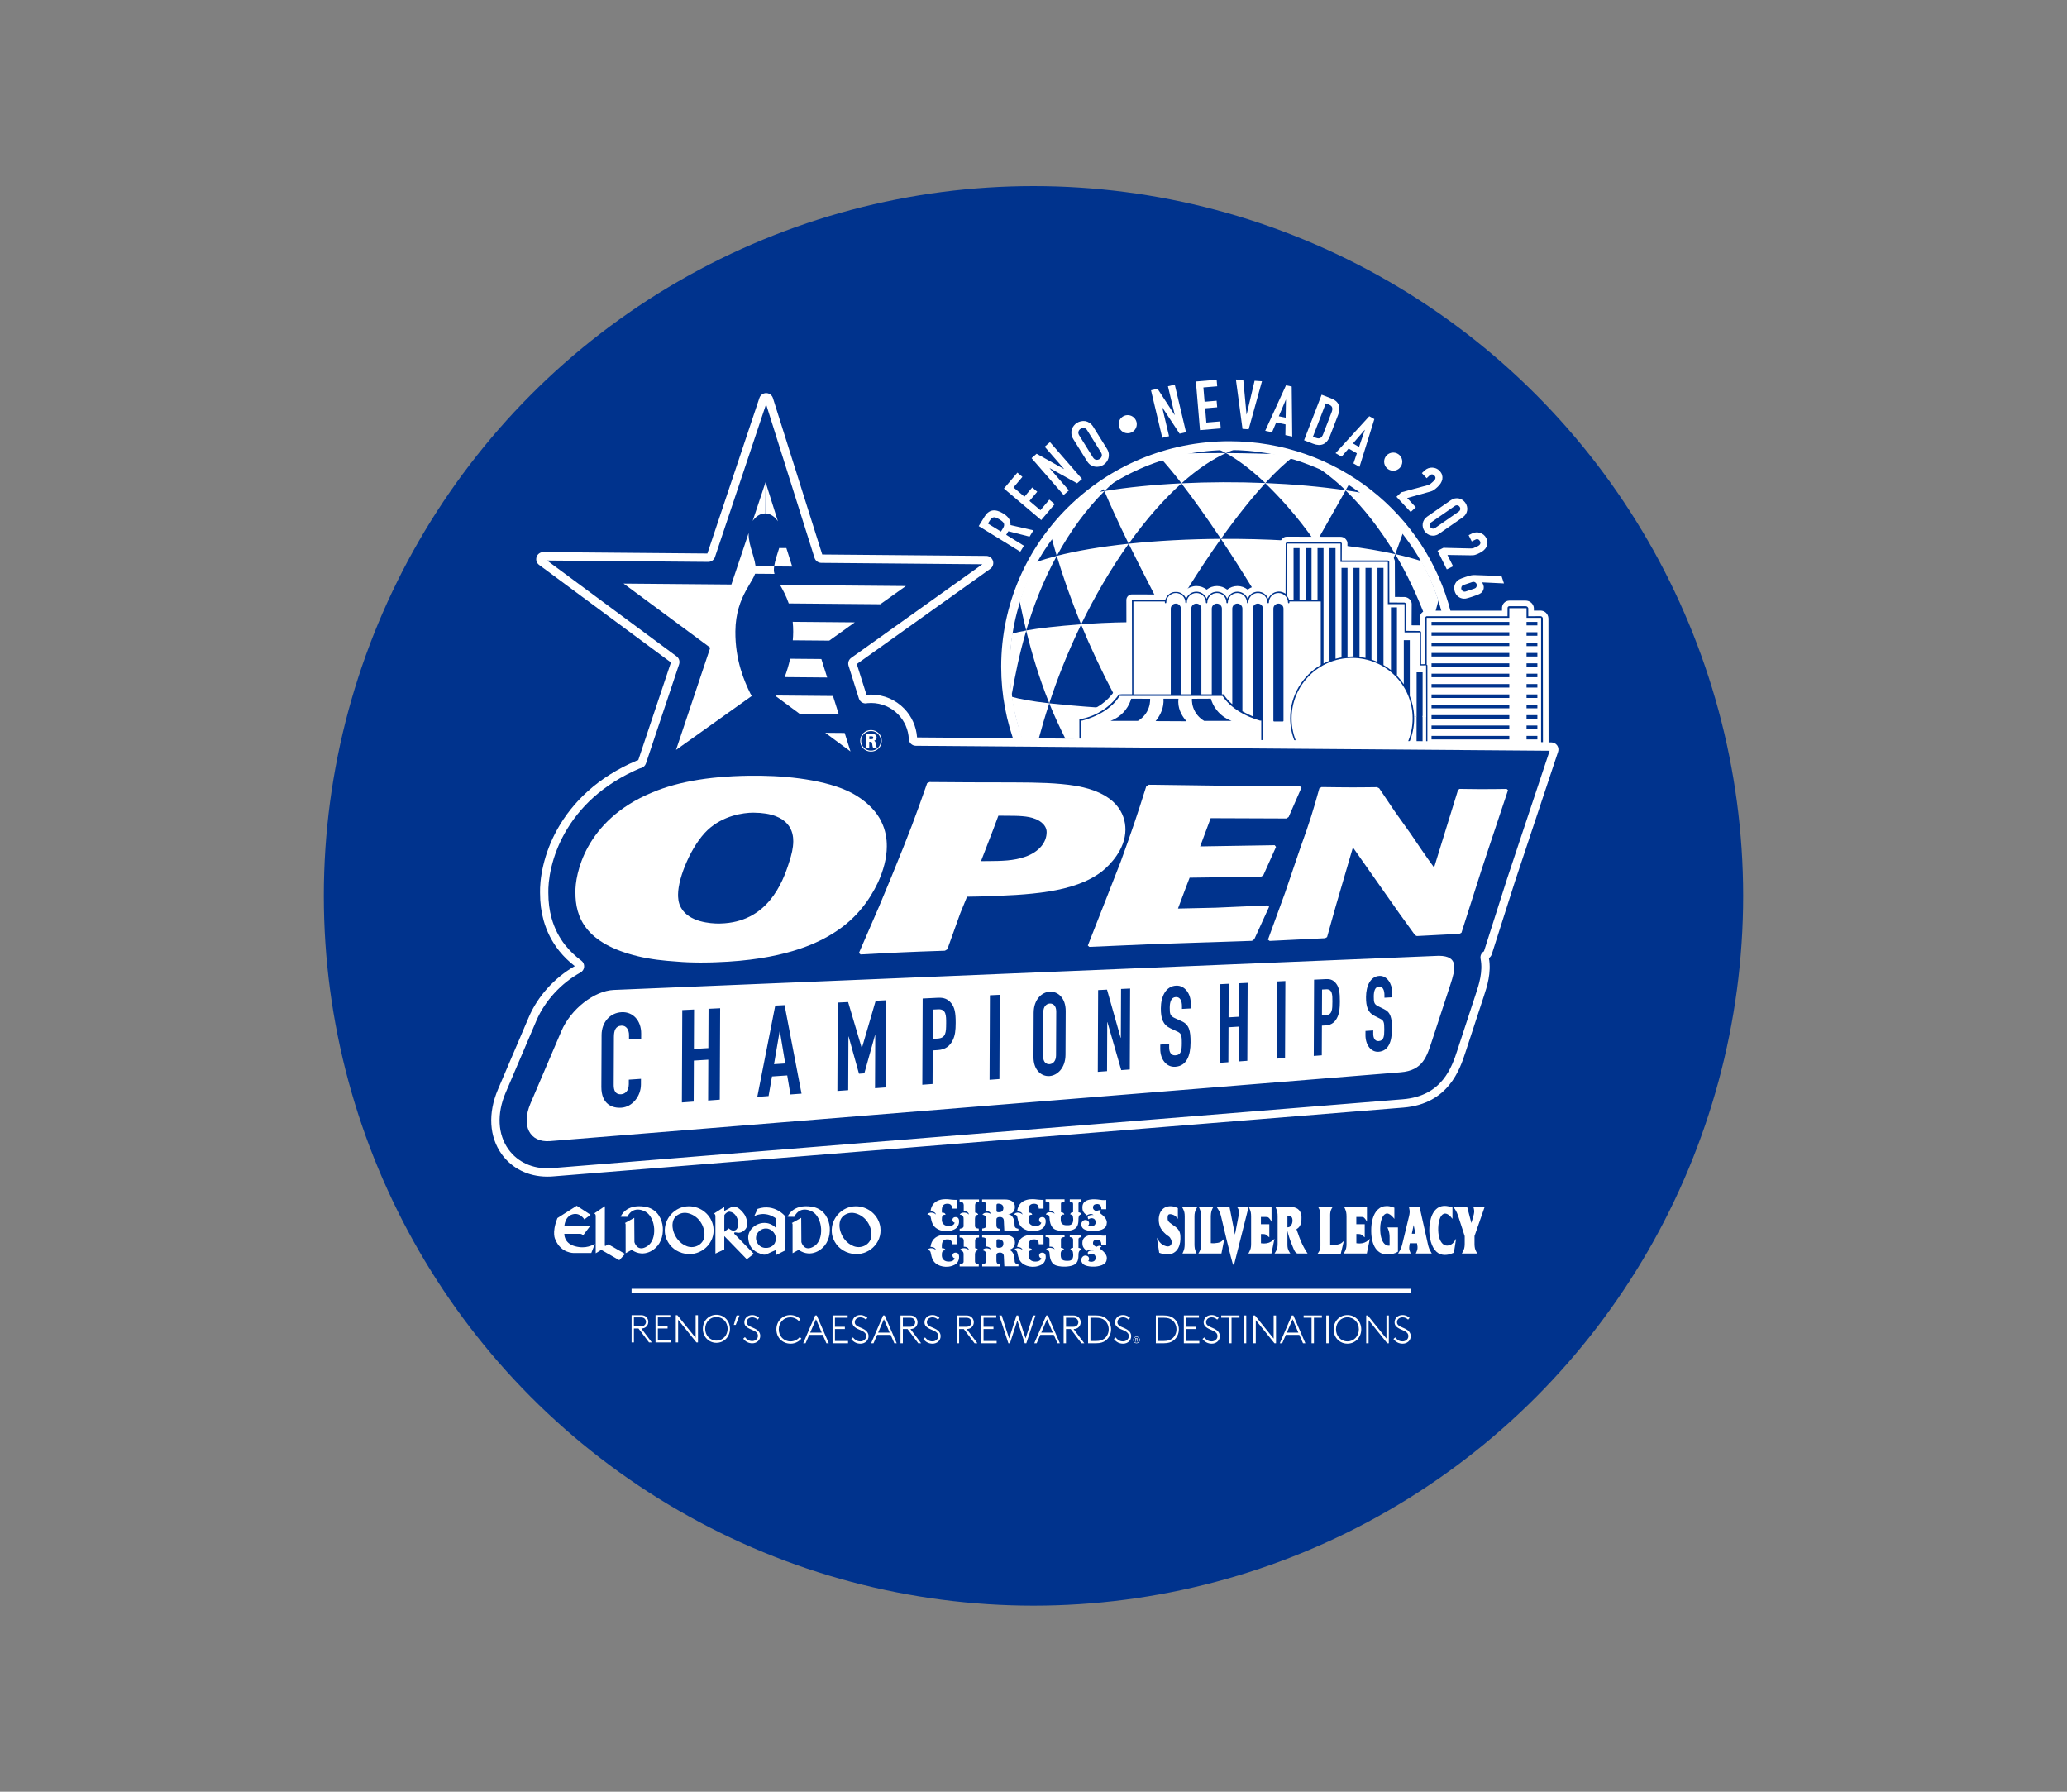 <?xml version="1.0" encoding="UTF-8"?><svg id="Layer_1" xmlns="http://www.w3.org/2000/svg" viewBox="0 0 150 130"><rect x="0" y="0" width="150" height="130" fill="#808080" stroke="none"/><defs><style>.cls-1{fill:none;}.cls-2{fill:#00338d;}.cls-3{fill:#fff;}</style></defs><circle class="cls-2" cx="75" cy="65" r="51.5"/><rect class="cls-3" x="45.833" y="93.509" width="56.542" height=".307"/><path class="cls-3" d="M40.953,88.971l1.859.001-.502.668s-.038-.12-.236-.12c-.198 0-1.122-.001-1.122-.001,0,0-.041.674.764.9.825.231,1.324-.112,1.455-.166l-.261.659-1.264 0s-.929.034-1.338-.965c0,0-.299-.453.145-1.571l1.399-.891,1.006.653-.453.337s-.305-.53-.863-.367c-.558.163-.587.865-.587.865"/><path class="cls-3" d="M43.894,87.517l-.767.519s.101.046.105.166c.005.159-.001,2.73-.001,2.73l.403-.246,1.31.75.416-.458-1.209-.694-.203.11s-.057.03-.057-.037c0,0,.004-2.839.004-2.839Z"/><path class="cls-3" d="M49.859,90.427c-.266-.094-.518-.279-.712-.539-.117-.158-.206-.333-.267-.52-.141-.43-.125-.965.322-1.231.257-.152.52-.172.789-.096.712.203,1.151.891,1.132,1.594-.016.607-.67,1.003-1.265.792M51.771,89.052c-.12-.885-.894-1.534-1.788-1.53-1.001.004-1.815.891-1.735,1.891.013.164.05.316.108.461.003.016.01.03.02.043.235.553.725.94,1.355,1.049,1.142.198,2.196-.766,2.039-1.915"/><path class="cls-3" d="M52.885,89.123l-.322.25-.001-.817.006-.404c.198-.264.37-.24.37-.24.368.049.517.355.588.55.069.19.092.665-.155.791-.246.125-.486-.131-.486-.131M53.299,89.53s-.081-.122.074-.116c.133.006.321.125.653-.159.458-.392-.011-1.158.023-1.098-.039-.068-.382-.571-.759-.62,0,0-.12-.005-.209.042s-.518.284-.518.284l-.007-.289-.736.469s.097.072.097.176v2.734l.644-.301.001-.966,1.632,1.68.506-.395s-1.401-1.439-1.401-1.439Z"/><path class="cls-3" d="M56.299,89.913c-.003.056-.012.114-.029.171-.095.334-.453.5-.802.452-.469-.066-.745-.6-.533-1.009.172-.331.587-.496.932-.33.281.134.444.407.433.705-0.0.004-0.0.009-.001.013M57.002,89.904l0-1.635s-.766-.983-2.023-.56l-.247.533s.749-.453,1.603.178l.001.71s-.333-.457-.98-.396c-.562.053-1.108.53-1.056,1.126.066.755.545,1.03,1.078,1.164,0,0,.089.03.216-.008l.74-.335v.373l.666-.337 0-.812h-.011c0-.001,0-.002 0-.003,0,0,.01,0,.01-0Z"/><path class="cls-3" d="M45.403,90.928l-.002-2.085s-.005-.102-.057-.104l.684-.378.012,1.764s.205.775.947.284c.734-.486.608-2.058-.136-2.488,0,0-.869-.544-1.329.366l-.482-.006s.346-.961,1.779-.725c1.456.24,1.63,2.2.761,2.978,0,0-.771.811-1.74.154,0,0-.438.241-.438.241Z"/><path class="cls-3" d="M57.518,90.928l-.002-2.085s-.005-.102-.057-.104l.684-.378.012,1.764s.205.775.946.284c.734-.486.608-2.058-.135-2.488,0,0-.869-.544-1.329.366l-.482-.006s.346-.961,1.779-.725c1.456.24,1.63,2.2.761,2.978,0,0-.771.811-1.74.154,0,0-.438.241-.438.241Z"/><path class="cls-3" d="M61.975,90.427c-.265-.094-.518-.279-.711-.539h-0c-.117-.158-.206-.333-.266-.52-.141-.43-.125-.965.322-1.231.257-.152.52-.172.789-.096.712.203,1.151.891,1.132,1.594-.016.607-.67,1.003-1.265.792M63.887,89.052c-.12-.885-.894-1.534-1.788-1.53-1.001.004-1.816.891-1.736,1.891.014.17.053.327.114.477h.007l0.0 0h-.006c.23.567.727.966,1.368,1.077,1.142.198,2.196-.766,2.039-1.915"/><path class="cls-3" d="M85.662,89.873c.014-.535-.114-.703-.562-1.005l-.019-.013c-.163-.115-.253-.178-.312-.285-.063-.109-.04-.39.021-.436l.002-.002c.021-.018.042-.029.095-.037.01-.001.021-.002.032-.002.073,0,.16.021.237.058l.002.001c.091.037.168.097.244.19l.075.091v-.777l-.027-.013c-.018-.008-.038-.018-.058-.023-.162-.07-.299-.102-.431-.102-.008-0-.015-0-.023-0-.259,0-.476.097-.628.28-.201.242-.27.608-.189,1.007.049.243.147.389.323.589l.002.003c.011.011.022.021.033.034.012.012.023.023.034.033.078.078.129.118.169.149l.071.049.064.044c.138.101.207.303.212.413.004.092-.027.179-.085.237-.051.052-.12.079-.204.079-.077,0-.163-.023-.259-.067-.184-.084-.313-.201-.418-.381l-.11-.189.167,1.097.134.045c.045.014.088.023.13.032.115.027.225.041.328.041.577,0,.932-.427.951-1.142"/><path class="cls-3" d="M85.843,87.689c.103.202.131.323.131.587l-.003,1.978c0,.252-.026.389-.11.583-.009.016-.018.035-.025.052l-.025.058h1.024l-.027-.059c-.006-.015-.015-.032-.019-.048l-.002-.005c-.084-.193-.105-.313-.105-.582v-1.978c0-.25.033-.388.142-.587.007-.013.014-.024.021-.036l.045-.077h-1.113l.037.063c.01.018.018.032.029.049"/><path class="cls-3" d="M87.016,90.86c-.005.008-.01.017-.016.026l-.036.063h1.674l.219-1.106-.103.119c-.123.142-.255.218-.635.241-.08.004-.162.001-.252-.008v-1.918c0-.015 0-.03.002-.045 0-.016.001-.032.001-.049.011-.202.039-.322.117-.492.006-.017.014-.034.024-.051l.036-.063h-1.046l.026.059c.003.007.007.015.011.023.005.01.01.021.014.032.083.193.108.328.108.582l.003,1.982c0,.266-.026.386-.13.582-.005.01-.01.017-.014.024"/><path class="cls-3" d="M90.606,87.577h-.831l.043.065c.01.015.018.026.025.04.092.178.102.292.043.511l-.266,1.385-.394-2.002h-.936l.048.071c.009.014.019.028.029.041.117.18.168.293.235.526.008.034.211.898.417,1.753.124.509.224.917.299,1.21.148.574.159.577.188.588l.044.016,1.045-4.153.013-.052h-0Z"/><path class="cls-3" d="M90.677,87.687l.001.003c.09.204.114.33.114.586v1.978c0,.254-.032.391-.136.582l-.001.003c-.004.009-.009.017-.015.026-.005.006-.009.013-.013.021l-.036.063h1.675l.221-1.066-.097.09c-.181.168-.39.247-.658.247-.057,0-.116-.004-.178-.011l-.048-.008v-.667h.148c.103,0,.176.018.238.061l.008.005.093.078.007.008.113.089v-.95h-.61v-.529h.349l.047.004.049 0c.075.011.12.036.207.152l.036.048.083.145v-1.068h-1.657l.038.063c.008.016.016.031.023.047"/><path class="cls-3" d="M97.601,87.687l.001.003c.089.204.114.33.114.586v1.978c0,.253-.032.389-.137.582l-.002.004c-.004.008-.009.016-.015.026-.004.006-.008.012-.012.019l-.039.063h1.678l.221-1.066-.097.09c-.181.168-.391.247-.658.247-.057,0-.116-.004-.178-.011l-.047-.008v-.667h.147c.103,0,.177.018.239.061l.01.005.092.078.009.01.11.087v-.949h-.61v-.529h.349l.047.004.05 0c.074.011.12.036.205.152l.037.049.083.136v-1.059h-1.658l.039.064c.009.015.016.03.023.047"/><path class="cls-3" d="M93.427,88.218l.008-.001c.014-.004.029-.004.047-.004h.003c.102-.005.181.021.232.078.066.071.091.194.073.356-.007.081-.034.157-.084.249-.037.066-.089.107-.169.136l-.004.001c-.015.006-.033.01-.051.01l-.033.005h-.022v-.83ZM93.597,90.886c-.006-.01-.012-.019-.017-.027-.006-.007-.011-.015-.014-.023-.116-.203-.142-.312-.139-.582v-.955c.067.303.168.618.312.979.214.544.283.672.461.672.005,0,.008-.001.012-.001h.68l-.091-.137-.049-.077c-.088-.146-.173-.302-.249-.461-.087-.187-.162-.367-.224-.536l-.065-.188-.132-.365.045-.03c.194-.124.291-.318.317-.625.028-.321-.031-.567-.175-.73-.117-.133-.285-.206-.5-.219-.045-.005-.091-.005-.137-.005h-1.073l.026.059c.005.011.009.022.015.034l.009.021c.087.202.108.317.108.586v1.978c0,.251-.036.387-.154.582-.005.007-.01.015-.015.022-.006.009-.012.018-.018.028l-.036.063h1.142l-.038-.063v0Z"/><path class="cls-3" d="M95.666,90.894l-.047.065h1.681l.222-.926-.103.098c-.121.114-.258.18-.638.199-.081.003-.162.001-.252-.007v-2.167c0-.012,0-.024.001-.037 0-.013.001-.026.001-.04.011-.164.038-.261.114-.4l.001-.003c.007-.013.014-.026.022-.037l.051-.066h-1.064l.034.061c.008.015.015.03.023.044.082.158.107.268.107.475l.003,2.227c0,.216-.026.313-.129.473-.011.015-.019.026-.03.04"/><path class="cls-3" d="M100.689,91.022c.134,0,.278-.021.43-.062.112-.028.201-.067.308-.133l.02-.012v-1.759h-.762l.023.057c.008.023.016.04.022.053.072.175.097.293.11.505v.001c.002.026.002.052.002.084v.621c-.002,0-.003 0-.006 0-.007.001-.013.002-.021.004-.131.009-.248-.037-.348-.138-.205-.205-.316-.621-.306-1.14.013-.621.218-1.056.498-1.056.068,0,.141.025.214.076l.001.001c.055.035.115.089.189.167l.036.035.089.111v-.813l-.031-.009c-.016-.004-.031-.01-.048-.016-.014-.005-.028-.011-.041-.016-.153-.051-.299-.077-.437-.077-.259,0-.48.091-.662.272-.304.304-.469.852-.46,1.544.013,1.081.443,1.7,1.179,1.7"/><path class="cls-3" d="M102.588,88.88l.124.634h-.258s.134-.634.134-.634ZM102.35,90.885c-.003-.005-.006-.012-.009-.019-.003-.007-.006-.015-.01-.023-.074-.184-.083-.276-.05-.486.005-.026.009-.051.014-.076l.002-.019.013-.058h.524l.006.055.027.18v.01c.011.13-.013.251-.075.391-.004.007-.006.013-.01.02-.005.01-.01.019-.015.031l-.024.058h1.161l-.039-.064c-.005-.008-.01-.017-.014-.026-.005-.01-.01-.018-.015-.027-.11-.185-.164-.327-.221-.586l-.595-2.668h-.779l.016.053c.001.007.003.016.005.023.002.01.005.02.007.032.046.198.041.329-.022.582l-.479,1.977c-.065.259-.121.396-.239.589-.012.017-.024.037-.034.053l-.035.062h.928l-.039-.064h-0Z"/><path class="cls-3" d="M104.864,91.05h0c.042,0,.085-.002.128-.006.133-.01.377-.091.494-.144l.021-.009.16-1.016-.109.17c-.09.142-.184.225-.313.281-.08.033-.159.05-.232.05-.128,0-.242-.051-.339-.151-.211-.214-.322-.631-.304-1.147.023-.624.219-1.027.501-1.027.093,0,.194.045.3.131.013.011.028.024.041.037.013.011.025.023.037.033.026.03.052.062.079.093l.075.089v-.825l-.097-.033-.101-.027c-.048-.013-.093-.024-.142-.033-.077-.014-.152-.021-.224-.021-.322,0-.582.141-.776.417-.185.265-.297.64-.334,1.117-.027.371.012.754.11,1.079.187.627.532.945,1.025.945"/><path class="cls-3" d="M107.154,90.86c-.005-.007-.01-.015-.014-.024-.103-.189-.132-.32-.136-.582v-.573l.733-2.104h-.814l.014.053c.002.008.005.015.007.023.003.011.006.021.009.03.047.195.04.31-.04.582l-.137.473-.302-1.162h-.999l.082.116.044.067c.106.169.166.303.238.529l.454,1.401v.564c-.002.255-.039.402-.143.582-.005.006-.008.013-.012.02-.006.01-.013.019-.019.03l-.035.063h1.123l-.038-.063c-.005-.01-.011-.018-.015-.026"/><path class="cls-3" d="M69.639,87.205s.033-.002.14.01c.095.011.159.097.159.229v.436c.285-.02.368.16.378.24-.255-.238-.653-.131-.663.018.098-.01.138.017.206.077.081.072.069.201.069.24.005.47,0,.415,0,.51,0,.145-.197.169-.285.189v.154h1.385v-.169s-.097-.005-.159-.027c-.115-.04-.116-.121-.116-.226,0-.103-.001-.412,0-.461.002-.096.023-.149.042-.185.046-.086.135-.103.194-.103-.029-.089-.098-.158-.226-.158v-.53c0-.142.068-.2.117-.22.049-.02.06-.014.167-.024v-.178h-1.409v.178Z"/><path class="cls-3" d="M69.329,88.306c-.305.018-.242.386-.048.404-.029.088-.099.235-.409.244-.339.01-.513-.179-.522-.428-.011-.273.048-.412.261-.383.009-.059-.044-.169-.257-.16,0-.057-.042-.379.099-.539.074-.084.209-.103.246-.103.102-.002.396-.029.396.352h.344v-.635c-.31,0-.47-.029-.576-.039-.106-.01-1.22-.161-1.336.87.087,0,.354.017.393.242-.063-.122-.49-.262-.625.002.087,0,.184-.02.237.142.035.106.055.462.271.713.255.298.898.49,1.468.201.217-.11.301-.309.323-.464.022-.156.014-.435-.263-.419"/><path class="cls-3" d="M74.206,88.131c-.063-.122-.49-.262-.625.002.087,0,.184-.02.237.142.035.106.055.462.271.713.255.298.898.49,1.468.201.217-.11.301-.309.323-.464.022-.156.014-.435-.263-.419-.305.018-.242.386-.048.404-.029.088-.099.235-.409.244-.339.01-.513-.179-.522-.428-.011-.274.048-.413.261-.383.01-.059-.044-.169-.257-.16,0-.057-.042-.379.099-.539.074-.084.21-.103.246-.103.102-.002.396-.029.396.352h.344v-.635c-.31,0-.47-.029-.576-.039s-1.22-.161-1.336.87c.087,0,.354.017.393.242"/><path class="cls-3" d="M79,88.632c-.058-.109-.336-.203-.482.027-.052.077-.109.246.051.447s.786.281,1.246.155c.447-.122.493-.341.506-.545.012-.194-.127-.427-.416-.634-.051-.046-.173-.136.032-.201-.019-.065-.162-.127-.374.003-.116-.052-.271-.122-.242-.32.027-.185.201-.203.312-.203.032,0,.297,0,.292.375h.353v-.671c-.09.006-.186.027-.495-.019-.308-.045-1.188-.129-1.233.493-.013.324.071.434.315.642.116-.071.321-.169.495-.026-.097-.019-.585-.006-.366.318.064-.065.227-.134.4-.037.089.05.149.198.101.353-.069.223-.398.209-.526.118.104-.089.066-.21.032-.273"/><path class="cls-3" d="M72.315,87.445c0-.123.103-.112.14-.112.037,0,.376.005.361.325-.015.32-.274.295-.378.295-.106,0-.123-.067-.123-.112s0-.261,0-.397M71.558,87.364v.496c.108,0,.311.045.35.224-.098-.08-.468-.186-.616.054.079,0,.206.045.253.169.02.04.02.079.02.109v.493c0,.059.037.191-.287.23v.169h1.302v-.149c-.089-.02-.271.022-.271-.284,0-.317-.005-.39.005-.44.01-.05.055-.12.199-.133.144-.013.323.031.335.256.012.229.035.74.035.74h1.022v-.146c-.105-.016-.275-.037-.275-.241,0-.258-.049-.754-.472-.823.305,0,.493-.2.493-.519,0-.357-.275-.542-.739-.542h-1.641v.169c.098,0,.285.02.285.169"/><path class="cls-3" d="M76.157,87.309v.56c.143,0,.3-.007.385.211-.032-.099-.581-.244-.639.046.124.006.235.02.255.184.02.165.011.768.479.926.213.072.554.124.962.057.433-.071.553-.244.617-.433.048-.142.049-.339.049-.458,0-.119.059-.303.196-.277-.006-.053-.02-.152-.196-.165v-.625c0-.04-.006-.132.209-.158v-.158h-.842v.158c.092,0,.241.033.241.184v.593c-.085,0-.202.04-.202.164.066.013.17.013.189.145.02.132.111.606-.3.632-.411.026-.555-.066-.581-.349-.026-.283.032-.474.254-.415,0-.079-.077-.175-.24-.175,0-.184-.001-.628-.001-.628,0-.046.039-.151.261-.151v-.161h-1.377v.155c.111.007.281.013.281.138"/><path class="cls-3" d="M69.639,89.786s.033-.002.14.01c.095.011.159.097.159.229v.436c.285-.02.368.16.378.24-.255-.238-.653-.131-.663.018.098-.01.138.017.206.077.081.072.069.201.069.24.005.47,0,.415,0,.51,0,.145-.197.169-.285.189v.154h1.385v-.169s-.097-.005-.159-.027c-.115-.04-.116-.121-.116-.226,0-.103-.001-.412,0-.461.002-.096.023-.149.042-.185.046-.086.135-.103.194-.103-.029-.089-.098-.158-.226-.158v-.53c0-.142.068-.2.117-.22.049-.02.06-.014.167-.024v-.178h-1.409v.178Z"/><path class="cls-3" d="M69.329,90.887c-.305.018-.242.386-.048.404-.029.088-.099.235-.409.244-.339.01-.513-.179-.522-.428-.011-.273.048-.412.261-.383.009-.059-.044-.169-.257-.16,0-.057-.042-.379.099-.539.074-.084.209-.103.246-.103.102-.002.396-.029.396.352h.344v-.635c-.31,0-.47-.029-.576-.039-.106-.01-1.22-.161-1.336.87.087,0,.354.017.393.242-.063-.122-.49-.262-.625.002.087,0,.184-.02.237.142.035.106.055.462.271.713.255.298.898.49,1.468.201.217-.11.301-.309.323-.464.022-.156.014-.435-.263-.419"/><path class="cls-3" d="M75.617,90.887c-.305.018-.242.386-.048.404-.029.088-.099.235-.409.244-.339.01-.513-.179-.522-.428-.011-.273.048-.412.261-.383.009-.059-.044-.169-.257-.16,0-.057-.042-.379.099-.539.074-.084.209-.103.246-.103.102-.002.396-.029.396.352h.344v-.635c-.31,0-.47-.029-.576-.039-.106-.01-1.22-.161-1.336.87.087,0,.354.017.393.242-.063-.122-.49-.262-.625.002.087,0,.184-.02.237.142.035.106.055.462.271.713.255.298.898.49,1.468.201.217-.11.301-.309.323-.464.022-.156.014-.435-.263-.419"/><path class="cls-3" d="M79.905,90.663c-.051-.046-.173-.136.032-.201-.019-.065-.162-.127-.374.003-.116-.052-.271-.122-.242-.32.027-.185.201-.203.312-.203.032,0,.297,0,.292.375h.353v-.672c-.09.006-.186.027-.495-.019-.308-.045-1.188-.129-1.233.493-.013.324.071.434.315.642.116-.071.321-.169.495-.026-.097-.019-.585-.006-.366.318.064-.065.227-.134.4-.037.089.05.149.198.1.353-.069.224-.398.209-.526.118.105-.089.066-.21.033-.273-.058-.109-.336-.203-.482.027-.052.077-.109.246.051.447s.786.281,1.246.155c.447-.122.493-.341.506-.545.011-.194-.127-.427-.416-.634"/><path class="cls-3" d="M72.438,90.534c-.106,0-.123-.067-.123-.112,0-.044 0-.26,0-.396,0-.124.103-.112.14-.112s.376.005.361.325c-.014.32-.274.295-.378.295M73.632,91.491c0-.258-.049-.754-.472-.823.305,0,.493-.2.493-.519,0-.357-.275-.542-.739-.542h-1.641v.169c.098,0,.285.02.285.168v.496c.108,0,.311.045.35.224-.098-.079-.468-.186-.616.054.078,0,.206.045.253.169.02.04.02.08.02.109v.493c0,.06.037.191-.287.231v.168h1.302v-.149c-.088-.02-.27.023-.27-.284,0-.318-.005-.391.005-.44.01-.049.054-.12.199-.133.144-.013.323.03.335.256.012.229.036.739.036.739h1.022v-.146c-.105-.016-.275-.037-.275-.241"/><path class="cls-3" d="M78.265,90.542v-.625c0-.04-.006-.132.209-.158v-.158h-.842v.158c.092,0,.241.033.241.184v.593c-.085,0-.202.039-.202.164.066.013.17.013.189.145.02.132.111.606-.301.632-.411.026-.554-.066-.581-.349-.026-.283.033-.474.255-.415,0-.079-.077-.175-.24-.175,0-.184-.001-.628-.001-.628,0-.046.039-.152.261-.152v-.161h-1.377v.155c.111.006.281.013.281.138v.56c.143,0,.3-.007.385.21-.032-.099-.581-.244-.639.046.124.006.235.02.255.184s.011.768.479.926c.213.072.554.124.962.057.433-.071.554-.244.618-.433.048-.141.049-.339.049-.458,0-.118.059-.303.196-.276-.006-.053-.02-.152-.196-.165"/><path class="cls-3" d="M58.157,97.117c-.173.222-.467.372-.778.372-.602,0-1.037-.441-1.037-1.037,0-.582.429-1.037,1.011-1.037.288,0,.556.115.732.308l-.118.118c-.141-.156-.363-.262-.614-.262-.484,0-.838.389-.838.873,0,.49.354.873.856.873.277,0,.522-.133.663-.317,0,0,.124.11.124.11Z"/><path class="cls-3" d="M59.273,95.443l.87,2.017h-.173l-.265-.608h-.98l-.265.608h-.173l.87-2.017h.115ZM58.795,96.688h.838l-.418-.974s-.421.974-.421.974Z"/><path class="cls-3" d="M60.591,95.607v.657h.72v.164h-.72v.867h.951v.164h-1.124v-2.017h1.095v.164s-.922,0-.922 0Z"/><path class="cls-3" d="M61.9,97.036c.118.153.277.288.542.288.202,0,.415-.144.415-.377,0-.366-.432-.406-.726-.588-.15-.092-.274-.21-.274-.415,0-.314.251-.53.573-.53.259,0,.424.121.516.202l-.11.127c-.118-.104-.233-.164-.4-.164-.225,0-.406.138-.406.357,0,.305.406.346.694.524.167.104.305.254.305.487,0,.32-.259.542-.588.542-.268,0-.496-.112-.668-.34,0,0,.127-.112.127-.112Z"/><path class="cls-3" d="M64.203,95.443l.87,2.017h-.173l-.265-.608h-.98l-.265.608h-.173l.87-2.017h.115ZM63.725,96.688h.838l-.418-.974s-.421.974-.421.974Z"/><path class="cls-3" d="M66.638,97.46l-.778-1.032h-.34v1.032h-.173v-2.017h.689c.184,0,.303.049.392.13.098.089.158.219.158.363s-.06.274-.158.363c-.084.078-.193.124-.36.129l.778,1.032s-.207,0-.207 0ZM66.028,96.264c.144,0,.222-.032.28-.086.066-.061.107-.147.107-.242s-.04-.181-.107-.242c-.058-.055-.135-.087-.28-.087h-.507v.657h.507Z"/><path class="cls-3" d="M67.132,97.036c.118.153.277.288.542.288.202,0,.415-.144.415-.377,0-.366-.432-.406-.726-.588-.15-.092-.274-.21-.274-.415,0-.314.251-.53.573-.53.259,0,.424.121.516.202l-.11.127c-.118-.104-.233-.164-.4-.164-.225,0-.406.138-.406.357,0,.305.406.346.694.524.167.104.305.254.305.487,0,.32-.259.542-.588.542-.268,0-.496-.112-.668-.34,0,0,.127-.112.127-.112Z"/><path class="cls-3" d="M70.72,97.46l-.778-1.032h-.34v1.032h-.173v-2.017h.689c.184,0,.303.049.392.13.098.089.158.219.158.363s-.061.274-.158.363c-.084.078-.193.124-.36.129l.778,1.032s-.207,0-.207 0ZM70.109,96.264c.144,0,.222-.032.28-.086.066-.061.107-.147.107-.242s-.04-.181-.107-.242c-.058-.055-.135-.087-.28-.087h-.507v.657h.507Z"/><path class="cls-3" d="M71.375,95.607v.657h.72v.164h-.72v.867h.951v.164h-1.124v-2.017h1.095v.164s-.922,0-.922 0Z"/><path class="cls-3" d="M73.885,95.443l.539,1.668.542-1.668h.176l-.663,2.017h-.115l-.536-1.657-.536,1.657h-.115l-.663-2.017h.176l.542,1.668.539-1.668s.115,0,.115,0Z"/><path class="cls-3" d="M76.042,95.443l.87,2.017h-.173l-.265-.608h-.98l-.265.608h-.173l.87-2.017h.115ZM75.564,96.688h.838l-.418-.974s-.421.974-.421.974Z"/><path class="cls-3" d="M78.477,97.46l-.778-1.032h-.34v1.032h-.173v-2.017h.689c.185,0,.303.049.392.13.098.089.158.219.158.363s-.061.274-.158.363c-.084.078-.193.124-.36.129l.778,1.032s-.208,0-.208 0ZM77.867,96.264c.144,0,.222-.032.28-.086.066-.061.107-.147.107-.242s-.04-.181-.107-.242c-.058-.055-.135-.087-.28-.087h-.507v.657h.507Z"/><path class="cls-3" d="M80.23,97.269c-.164.121-.374.19-.694.19h-.576v-2.017h.576c.32,0,.53.069.694.19.248.184.4.484.4.818,0,.334-.152.634-.4.818ZM80.141,95.777c-.144-.112-.331-.17-.614-.17h-.395v1.688h.395c.282,0,.47-.058.614-.17.199-.156.317-.403.317-.674,0-.271-.118-.519-.317-.674Z"/><path class="cls-3" d="M80.96,97.036c.118.153.277.288.542.288.202,0,.415-.144.415-.377,0-.366-.432-.406-.726-.588-.15-.092-.274-.21-.274-.415,0-.314.251-.53.573-.53.259,0,.423.121.516.202l-.109.127c-.118-.104-.233-.164-.4-.164-.225,0-.406.138-.406.357,0,.305.406.346.694.524.167.104.305.254.305.487,0,.32-.259.542-.588.542-.268,0-.495-.112-.668-.34,0,0,.127-.112.127-.112Z"/><path class="cls-3" d="M82.478,96.974c.134,0,.243.109.243.243,0,.134-.109.243-.243.243s-.243-.109-.243-.243c0-.134.109-.243.243-.243ZM82.478,97.427c.115,0,.21-.095.21-.21,0-.115-.095-.21-.21-.21s-.21.095-.21.21c0,.115.095.21.21.21ZM82.548,97.348l-.089-.13h-.035v.13h-.033v-.266h.091c.033,0,.049.008.062.02s.02.029.02.048c0,.019-.008.036-.02.048-.011.011-.024.017-.048.019l.088.13s-.037,0-.037 0ZM82.481,97.188c.026,0,.035-.005.042-.013.006-.006.009-.015.009-.024,0-.009-.003-.018-.009-.024-.007-.008-.017-.013-.042-.013h-.057v.075s.057,0,.057-0Z"/><path class="cls-3" d="M85.149,97.269c-.164.121-.374.19-.694.19h-.576v-2.017h.576c.32,0,.53.069.694.19.248.184.4.484.4.818,0,.334-.152.634-.4.818ZM85.059,95.777c-.144-.112-.331-.17-.614-.17h-.395v1.688h.395c.282,0,.47-.058.614-.17.199-.156.317-.403.317-.674,0-.271-.118-.519-.317-.674Z"/><path class="cls-3" d="M86.083,95.607v.657h.72v.164h-.72v.867h.951v.164h-1.124v-2.017h1.095v.164s-.922,0-.922 0Z"/><path class="cls-3" d="M87.392,97.036c.118.153.277.288.542.288.202,0,.415-.144.415-.377,0-.366-.432-.406-.726-.588-.15-.092-.274-.21-.274-.415,0-.314.251-.53.573-.53.259,0,.423.121.516.202l-.109.127c-.118-.104-.233-.164-.4-.164-.225,0-.406.138-.406.357,0,.305.406.346.694.524.167.104.305.254.305.487,0,.32-.259.542-.588.542-.268,0-.495-.112-.668-.34l.127-.112Z"/><path class="cls-3" d="M89.948,95.443v.164h-.576v1.853h-.173v-1.853h-.576v-.164h1.325Z"/><path class="cls-3" d="M90.266,95.443h.173v2.017h-.173v-2.017Z"/><path class="cls-3" d="M90.958,95.443h.115l1.354,1.68v-1.68h.173v2.017h-.115l-1.354-1.68v1.68h-.173v-2.017Z"/><path class="cls-3" d="M93.86,95.443l.87,2.017h-.173l-.265-.608h-.98l-.265.608h-.173l.87-2.017h.115ZM93.382,96.688h.838l-.418-.974s-.421.974-.421.974Z"/><path class="cls-3" d="M95.927,95.443v.164h-.576v1.853h-.173v-1.853h-.576v-.164h1.325Z"/><path class="cls-3" d="M96.245,95.443h.173v2.017h-.173v-2.017Z"/><path class="cls-3" d="M97.781,95.414c.57,0,1.003.449,1.003,1.037,0,.588-.432,1.037-1.003,1.037-.571,0-1.003-.449-1.003-1.037,0-.588.432-1.037,1.003-1.037ZM97.781,97.324c.487,0,.83-.395.83-.873,0-.478-.343-.873-.83-.873-.487,0-.83.395-.83.873,0,.478.343.873.83.873Z"/><path class="cls-3" d="M99.144,95.443h.115l1.354,1.68v-1.68h.173v2.017h-.115l-1.354-1.68v1.68h-.173v-2.017Z"/><path class="cls-3" d="M101.246,97.036c.118.153.277.288.542.288.202,0,.415-.144.415-.377,0-.366-.432-.406-.726-.588-.15-.092-.274-.21-.274-.415,0-.314.251-.53.573-.53.259,0,.423.121.516.202l-.109.127c-.118-.104-.233-.164-.4-.164-.225,0-.406.138-.406.357,0,.305.406.346.694.524.167.104.305.254.305.487,0,.32-.259.542-.588.542-.268,0-.495-.112-.668-.34l.127-.112Z"/><path class="cls-3" d="M53.451,95.446h.213l-.272.681h-.142l.202-.681Z"/><path class="cls-3" d="M54.059,97.015c.116.15.272.284.534.284.199,0,.409-.142.409-.372,0-.361-.426-.4-.715-.579-.148-.091-.27-.207-.27-.409,0-.309.247-.522.565-.522.255,0,.417.119.508.199l-.108.125c-.116-.102-.23-.162-.395-.162-.221,0-.4.136-.4.352,0,.301.4.341.684.517.165.102.301.25.301.48,0,.315-.255.534-.579.534-.264,0-.488-.111-.658-.335l.125-.111Z"/><path class="cls-3" d="M47.099,97.4l-.763-1.011h-.333v1.011h-.169v-1.978h.675c.181,0,.297.048.384.127.096.088.155.215.155.356s-.059.268-.155.356c-.082.076-.189.121-.353.127l.763,1.011h-.203ZM46.5,96.227c.141,0,.218-.031.274-.085.065-.059.105-.144.105-.237,0-.093-.04-.178-.105-.237-.056-.054-.133-.085-.274-.085h-.497v.644h.497Z"/><path class="cls-3" d="M47.741,95.583v.644h.706v.161h-.706v.85h.932v.161h-1.102v-1.978h1.073v.161h-.904v0Z"/><path class="cls-3" d="M49.041,95.422h.113l1.328,1.647v-1.647h.17v1.978h-.113l-1.328-1.647v1.647h-.169s0-1.978 0-1.978Z"/><path class="cls-3" d="M51.989,95.394c.559,0,.983.441.983,1.017,0,.576-.424,1.017-.983,1.017-.559,0-.983-.441-.983-1.017,0-.576.424-1.017.983-1.017ZM51.989,97.267c.478,0,.814-.387.814-.856,0-.469-.336-.856-.814-.856-.477,0-.814.387-.814.856,0,.469.336.856.814.856Z"/><path class="cls-3" d="M105.285,44.425c-1.789-7.127-8.304-12.411-16.07-12.411-9.145,0-16.559,7.325-16.559,16.361,0,2.034.378,3.979,1.065,5.776.188-.061.39-.104.621-.104.01,0,.019.003.029.003-.693-1.762-1.077-3.674-1.077-5.675,0-8.67,7.142-15.723,15.921-15.723,7.44,0,13.703,5.067,15.441,11.889.205-.07.418-.105.63-.116Z"/><path class="cls-3" d="M103.159,40.715c-.56-.181-1.195-.353-1.905-.512.207-.552.39-1.065.557-1.544-.832-1.078-1.8-2.046-2.877-2.879-.417-.074-.844-.143-1.283-.207.101-.179.195-.344.286-.505-.885-.582-1.832-1.078-2.828-1.477.807.49,1.67,1.143,2.539,1.981-1.815-.264-3.798-.439-5.823-.524.814-.883,1.475-1.482,2.016-1.902-.2-.061-.402-.118-.605-.171-1.415-.06-2.846-.094-4.271-.102.369-.17.71-.298,1.026-.394-.262-.013-.526-.02-.791-.02-.344,0-.686.012-1.024.034.24.099.499.222.786.38-1.186-.006-2.366.005-3.531.036-.407.099-.807.213-1.201.342.398.437.891,1.018,1.51,1.817-1.985.097-3.886.285-5.586.56.447-.444.899-.838,1.35-1.187-.506.28-.996.586-1.466.918.037.088.074.177.113.27-.212.034-.42.07-.625.107-1.222.936-2.305,2.046-3.211,3.292.112.413.235.847.373,1.307-.554.142-1.047.293-1.484.449-.49.9-.895,1.853-1.206,2.848.136.666.289,1.368.473,2.115-.419.074-.75.149-1.012.223-.12.788-.182,1.594-.182,2.415,0,.702.046,1.393.134,2.071.242-1.406.555-2.982,1.061-4.696.389,1.583.915,3.373,1.672,5.268-1.307-.149-2.177-.314-2.719-.472.029.216.062.43.1.643.143.682.317,1.39.529,2.109.034.105.078.206.114.311.401.001.803.003,1.204.004.216-.806.469-1.67.773-2.595.341.858.75,1.732,1.186,2.601.304.002.608.004.912.006-.086-.066-.158-.151-.186-.278-.011-.052-.013-.103-.018-.154-.001 0-.002 0-.003 0.0.071-.104.157-.265.162-.464.005-.233-.104-.357-.04-.504.034-.077.121-.172.369-.227.238-.095.492-.208.758-.343.205-.105.395-.212.57-.318-.732-.048-1.478-.105-2.238-.174-.498-.045-.989-.093-1.473-.145.569-1.736,1.331-3.695,2.312-5.712.656,1.6,1.481,3.366,2.424,5.153.283-.104.599-.145.923-.174.129-1.44.138-2.229.08-2.63-.02-.141-.108-.637.104-1.175.006-.015.011-.027.014-.035-.048-.126-.094-.284-.119-.469-.048-.353.003-.649.053-.84-.638.006-1.296.025-1.974.058-.514.025-1.015.058-1.504.096.976-2.012,2.172-4.063,3.449-5.848.284.573.572,1.15.864,1.728.36.713.722,1.419,1.083,2.117.083.024.325.084.608-.015.303-.106.458-.327.504-.398.084.021.189.038.31.041.077.002.147-.003.208-.011.06-.025.407-.169.477-.071.013.018.022.052-.006.12.015.009.04.021.065.015.034-.009.047-.045.089-.121.014-.025.036-.063.065-.109.39-.626.801-1.263,1.231-1.91.407-.612.807-1.196,1.197-1.741.731,1.096,1.532,2.351,2.354,3.685.877.243,1.245.19,1.412.079.051-.034.275-.2.555-.174.036.003.065.009.084.013-.002-.107-.002-.21-.007-.289-.05-.932-.003-1.868.14-2.79.026-.168.132-.302.266-.403-1.567-.088-3.191-.132-4.802-.12,1.22-1.713,2.317-3.061,3.219-4.04.531.514,1.083,1.087,1.641,1.725.713.815,1.326,1.61,1.851,2.356.104.009.208.018.312.027.197-.349.975-1.724,1.173-2.073.109-.192.745-1.317.853-1.509,1.273,1.221,2.539,2.837,3.599,4.621-1.066-.239-2.31-.445-3.663-.614.004.111.003.233-.006.364-.011.164-.033.313-.06.444.08.011.159.022.239.033.804.013,1.609.027,2.413.04.061-.023.133-.039.213-.04.362-.005.602.314.639.365.078-.202.155-.401.226-.592.882,1.474,1.599,3.035,2.173,4.541.001-.001.001-.002.002-.003.147-.147.368-.24.576-.239.044 0.0.088.005.131.007.088-.318.174-.634.251-.932-.316-1-.729-1.957-1.226-2.861l-0.0 0ZM74.471,45.744c.513-1.744,1.243-3.63,2.218-5.412.426,1.417.991,3.079,1.767,4.966-1.757.128-3.082.285-3.984.445ZM76.69,40.332c.968-1.782,2.178-3.432,3.458-4.696.422.992.989,2.243,1.758,3.815-2.045.215-3.821.521-5.216.881ZM81.909,39.451c1.275-1.791,2.613-3.292,3.829-4.375.765.988,1.731,2.324,2.862,4.02-2.346.016-4.65.139-6.691.355ZM85.742,35.067c1.22-1.091,2.311-1.777,3.221-2.195.774.429,1.733,1.107,2.858,2.176-2.026-.084-4.094-.078-6.078.019Z"/><path class="cls-1" d="M66.464,53.807c-.111-.001-.205-.088-.21-.199-.033-.748-.333-1.447-.858-1.987-.571-.587-1.34-.914-2.165-.921-.105-.001-.209.004-.311.014-.015.001-.028.004-.042.008-.111.032-.227-.031-.261-.141l-.748-2.371c-.028-.088.004-.183.079-.237l9.742-6.95c.168-.12.084-.384-.122-.386l-11.967-.103c-.092-.001-.173-.061-.201-.149l-3.6-11.413c-.062-.196-.339-.199-.404-.003l-3.796,11.349c-.029.087-.111.146-.203.145l-11.967-.103c-.206-.002-.294.261-.128.383l9.621,7.118c.074.055.104.151.075.238l-2.406,7.193c-.022.066-.076.118-.143.137l-.12.034c-.009.003-.018.006-.027.01-1.311.56-2.469,1.284-3.44,2.158-.873.786-1.598,1.691-2.155,2.692-.448.806-.779,1.659-.987,2.536-.2.846-.234,1.503-.226,1.916-.001.697.08,1.328.248,1.925.216.772.576,1.477,1.07,2.096l0.0 0c.334.418.732.8,1.193,1.144.123.092.11.28-.024.354-1.42.778-2.677,2.1-3.33,3.633l-2.234,5.233c-.694,1.626-.606,3.234.24,4.41.73,1.015,1.913,1.553,3.266,1.493.056-.002.112-.006.168-.01l61.733-4.994c3.074-.25,3.829-2.559,4.235-3.8l1.337-4.079c.22-.668.546-1.663.346-2.669-.018-.093.022-.187.105-.233l.021-.012c.048-.026.084-.07.1-.122l1.691-5.305,3.123-9.393c.045-.137-.056-.278-.2-.28l-46.119-.361h-0Z"/><path class="cls-3" d="M55.537,37.252v.002l.02-2.27-.937,2.814c.228-.329.568-.549.917-.546"/><path class="cls-3" d="M56.159,41.37c.001-.091.008-.182.021-.272l-1.402-.012-.005.542,1.431.012c-.028-.096-.046-.184-.045-.27"/><path class="cls-3" d="M54.563,50.49c-.043-.05-.076-.109-.104-.159-.438-.883-1.111-2.418-1.093-4.526.023-2.635,1.474-3.665,1.481-4.447.007-.827-.529-1.714-.521-2.64 0-.015.002-.034.003-.052l-1.253,3.743-7.824-.068,6.291,4.651-2.484,7.418s5.504-3.921,5.504-3.921Z"/><path class="cls-3" d="M59.606,47.815l-2.267-.02c-.109.496-.247.942-.397,1.333l3.086.027s-.423-1.34-.423-1.34Z"/><path class="cls-3" d="M56.451,37.822l-.894-2.839-.02,2.271c.354.003.689.229.914.568"/><path class="cls-3" d="M56.181,41.097l1.309.011-.424-1.342-.52-.005c-.137.461-.305.902-.365,1.335"/><path class="cls-3" d="M60.451,50.498l-4.132-.036c-.011.015-.022.029-.032.04l1.774,1.313,2.812.024s-.423-1.341-.423-1.341Z"/><polygon class="cls-3" points="59.889 53.168 61.72 54.522 61.297 53.18 59.889 53.168"/><path class="cls-3" d="M57.913,42.452l-1.305-.011c.204.359.443.793.631,1.342l6.643.057,1.856-1.32s-7.825-.068-7.825-.068Z"/><path class="cls-3" d="M57.562,45.842c-.002.214-.011.419-.03.616l2.647.023,1.852-1.325-4.505-.039c.022.23.038.468.036.724"/><path class="cls-3" d="M63.198,54.534c-.408-.004-.781-.323-.777-.789.004-.452.369-.782.79-.778.454.004.787.365.779.795-.007.433-.354.776-.792.772M63.215,53.041c-.403-.004-.721.312-.724.705-.004.398.317.714.707.718.404.004.715-.31.721-.705.005-.389-.298-.714-.704-.718M63.204,53.24c.086.001.17.001.235.026.129.042.178.156.177.247-.001.15-.115.204-.178.232.059.038.087.062.111.187.019.138.033.225.083.316l-.275-.002c-.032-.059-.042-.13-.054-.218-.027-.186-.033-.198-.182-.206l-.039-0-.004.422-.243-.002.009-1.005s.36.003.36.003ZM63.083,53.63l.106.001c.07.001.112-0.0.142-.017.032-.016.042-.056.042-.087 0-.034-.008-.075-.051-.091-.027-.012-.046-.012-.165-.013l-.072-.001s-.002.207-.002.207Z"/><path class="cls-3" d="M80.961,58.349c-.27-.292-.63-.563-1.105-.792-.476-.229-1.065-.416-1.792-.541-.325-.054-.667-.097-1.02-.129-.353-.033-.716-.057-1.089-.074-.371-.016-.751-.027-1.135-.034-.382-.006-.77-.009-1.156-.01-.033-0-.065-.001-.097-.001-.033-0-.064-0-.097-.001-.033 0-.065 0-.097,0-.033-0-.065 0-.097,0l-2.948-.006-2.87-.02-.175.084c-.23.653-.421,1.191-.597,1.682-.176.492-.341.936-.519,1.405-.178.468-.37.961-.605,1.548-.234.587-.51,1.268-.855,2.114l-.909,2.185-1.468,3.389.123.102c.654-.035,1.192-.064,1.672-.089.481-.024.907-.045,1.336-.065.428-.019.862-.037,1.36-.056.499-.018,1.063-.038,1.753-.061l.175-.109.936-2.606.492-1.203,1.03-.019c.85-.028,1.697-.058,2.519-.109.824-.053,1.625-.13,2.383-.252.758-.123,1.474-.293,2.127-.53.653-.238,1.246-.546,1.756-.946.133-.11.305-.261.487-.45.182-.189.374-.415.55-.673.176-.257.336-.546.452-.862.116-.317.188-.659.19-1.022.001-.296-.042-.612-.154-.927-.11-.315-.289-.628-.558-.921M75.855,60.915c-.066.173-.164.339-.295.494-.13.154-.292.298-.486.426-.193.126-.418.238-.674.328-.209.074-.422.131-.639.173-.217.043-.436.072-.659.093-.224.019-.449.03-.678.037-.228.006-.459.007-.693.01l-.539.004.889-2.303.371-.993.619.003c.197.001.389.001.576.006.187.003.368.011.542.026.175.015.34.035.499.067.156.032.306.074.444.13.027.009.093.034.176.078.083.044.182.104.278.183.096.08.189.177.257.294.068.117.112.253.111.408-.001.182-.033.362-.099.535"/><path class="cls-3" d="M90.02,57.026l-6.655-.089-.18.111c-.185.582-.334,1.053-.471,1.474-.135.42-.257.788-.385,1.165-.128.377-.261.76-.419,1.211-.16.451-.345.969-.578,1.613l-1.068,2.73-1.321,3.363.106.098,4.863-.211,6.942-.228.17-.118,1.077-2.359-.145-.092-3.726.165-2.744.062.539-1.44.306-.8,5.173-.071.171-.096.925-2.066-.095-.125-5.409.088.762-2.048,5.492.021.167-.11.934-2.14-.14-.097-4.292-.01Z"/><path class="cls-3" d="M92.015,68.177l.121.092,4.028-.197.141-.081.636-2.268,1.239-4.238,3.367,4.786,1.146,1.586.131.058,3.085-.161.149-.081,1.445-4.532.534-1.618,1.397-4.192-.102-.09c-.219.003-.414.005-.594.008-.178.001-.342.002-.493.004-.151.002-.29.003-.427.002-.135 0-.266-0-.395-0-.108-.001-.216-.001-.328-.001-.112-.002-.226-.003-.348-.005-.122-.001-.25-.003-.389-.004-.139-.003-.288-.004-.448-.006l-.106.088-.766,2.475-.967,3.14c-.124-.168-.266-.361-.411-.57-.148-.208-.302-.429-.455-.65-.152-.222-.304-.444-.445-.653-.143-.209-.274-.405-.39-.576l-1.149-1.612-1.137-1.689-.158-.079c-.233.002-.443.005-.636.007-.194.002-.37.004-.535.005-.166,0-.321.001-.472.002-.149 0-.295-0-.442-.001-.132-.001-.266-.001-.406-.003-.139-0-.284-.002-.439-.004-.155-.001-.32-.003-.501-.006-.18-.002-.375-.006-.589-.007l-.162.091c-.12.424-.219.773-.31,1.095-.094.32-.18.612-.278.919-.097.309-.204.63-.335,1.014-.133.383-.289.826-.485,1.374l-1.084,3.186-1.238,3.393h-0Z"/><path class="cls-3" d="M63.951,59.59c-.161-.32-.38-.642-.677-.957-.296-.315-.67-.623-1.138-.914-.421-.259-.915-.476-1.456-.657-.542-.18-1.131-.323-1.74-.436-.608-.112-1.237-.195-1.858-.249-.622-.056-1.236-.084-1.815-.092-.03-0-.059-.001-.09-.001-.029-0-.059-.001-.088-.001-.03-0-.06-.001-.089-.001-.03-0-.06 0-.088,0-.764-.004-1.496.018-2.197.067-.7.048-1.368.122-2.003.223-.635.101-1.236.229-1.803.383-.565.155-1.096.337-1.592.548-1.227.507-2.189,1.137-2.942,1.815-.754.678-1.298,1.405-1.689,2.106-.389.702-.626,1.379-.762,1.958-.137.579-.174,1.06-.165,1.372-.002.439.039.891.164,1.336.124.444.331.883.659,1.293.328.412.778.795,1.387,1.138.61.34,1.379.634,2.345.866.23.054.458.102.688.141.229.042.459.076.689.107.23.03.461.055.693.076.232.022.466.041.7.055.14.013.279.023.419.032.14.01.28.017.421.022.141.005.283.009.424.012.142.004.284.006.426.006.096,0,.193-.001.29-.001.096 0.0.193-.001.289-.004.097-.001.193-.002.29-.005.097-.003.194-.006.29-.01,1.233-.04,2.303-.148,3.229-.291.926-.146,1.708-.329,2.362-.523.656-.194,1.186-.399,1.608-.586.422-.187.738-.359.964-.486.498-.282.938-.588,1.323-.906.385-.32.718-.655,1.007-.993.289-.338.535-.681.746-1.018.211-.338.389-.669.54-.986.099-.217.189-.436.267-.655.078-.219.146-.438.202-.658.055-.218.098-.436.128-.654.03-.219.045-.436.046-.652.002-.273-.019-.568-.082-.874-.063-.307-.164-.624-.326-.945M57.544,61.408c-.015.124-.036.248-.062.372-.026.126-.057.249-.092.375-.034.122-.073.246-.112.368-.121.391-.282.863-.507,1.349-.228.488-.519.992-.901,1.45-.383.456-.856.868-1.447,1.17-.591.302-1.298.494-2.147.514-.007,0-.016.001-.025.001l-.033-0c-.013.001-.026.001-.041.001-.015.001-.032.001-.05.001-.131-.001-.328-.008-.559-.032-.231-.025-.496-.069-.764-.144-.267-.076-.536-.184-.775-.338-.238-.154-.447-.355-.593-.613-.058-.091-.101-.191-.134-.289-.033-.098-.054-.194-.068-.285-.014-.091-.021-.175-.024-.245-.004-.069-.003-.127-.003-.164.001-.312.063-.692.173-1.104.111-.411.269-.854.465-1.291.195-.438.426-.872.681-1.264.256-.392.534-.744.826-1.018.278-.261.579-.47.884-.638.305-.167.616-.293.914-.384.3-.093.588-.152.847-.188.26-.037.493-.05.681-.049.678.004,1.197.097,1.595.246.397.149.675.351.866.572.193.222.3.462.358.682.059.221.071.425.07.574-0.0.122-.009.245-.024.369"/><path class="cls-1" d="M69.14,75.476c.174-.349.212-.717.214-1.256.003-.741-.076-1.127-.326-1.437-.251-.309-.547-.409-.954-.39l-1.117.054-.026,6.258.746-.055.01-2.437.379-.024c.544-.034.87-.3,1.074-.713M67.691,75.372l.009-2.12.385-.021c.58-.029.578.451.576,1.035-.002.62-.012,1.048-.614,1.085,0,0-.356.02-.356.02Z"/><polygon class="cls-1" points="72.527 78.292 72.552 72.178 71.836 72.212 71.811 78.346 72.527 78.292"/><path class="cls-1" d="M77.323,76.526l.013-3.165c.005-.976-.587-1.436-1.149-1.409-.566.026-1.171.549-1.175,1.535l-.013,3.196c-.004.985.597,1.435,1.162,1.394.562-.043,1.158-.573,1.162-1.55M76.165,77.213c-.252.017-.47-.163-.468-.578l.013-3.185c.001-.415.221-.622.473-.635.25-.012.466.171.464.584l-.013,3.174c-.001.413-.218.623-.47.64"/><path class="cls-1" d="M56.023,78.103l1.107-.075.232,1.381.806-.06-1.231-6.42-.677.033-1.304,6.625.82-.061.247-1.423ZM56.579,74.824l.016-.001.388,2.338-.813.053s.409-2.389.409-2.389Z"/><polygon class="cls-1" points="51.389 79.848 52.233 79.787 52.26 73.154 51.418 73.195 51.406 76.045 50.356 76.107 50.368 73.246 49.512 73.286 49.483 79.99 50.34 79.927 50.353 76.951 51.401 76.886 51.389 79.848"/><polygon class="cls-1" points="61.552 79.101 61.568 75.211 61.583 75.21 62.335 77.907 62.723 77.879 63.499 75.1 63.514 75.099 63.498 78.958 64.264 78.9 64.29 72.575 63.546 72.612 62.549 76.032 62.533 76.032 61.548 72.709 60.794 72.744 60.767 79.158 61.552 79.101"/><polygon class="cls-1" points="80.333 71.803 79.69 71.834 79.664 77.768 80.335 77.717 80.35 74.161 80.363 74.162 81.367 77.643 81.989 77.596 82.013 71.722 81.353 71.754 81.338 75.304 81.324 75.304 80.333 71.803"/><path class="cls-1" d="M43.643,78.861c-.005,1.25.783,1.559,1.463,1.507.789-.058,1.405-.836,1.409-1.673l.002-.419-.882.059-.001.333c-.002.535-.315.709-.559.727-.401.029-.539-.268-.537-.662l.014-3.491c.002-.46.108-.802.552-.824.339-.018.546.297.545.678l-.001.324.881-.048.002-.381c.004-.942-.598-1.589-1.412-1.551-.865.043-1.456.752-1.459,1.649l-.016,3.772Z"/><path class="cls-1" d="M95.929,74.415l.297-.018c.426-.028.68-.259.841-.623.136-.31.166-.635.167-1.112.003-.655-.058-.998-.254-1.274-.197-.274-.428-.363-.746-.348l-.873.042-.023,5.532.582-.044s.01-2.154.01-2.154ZM95.94,71.797l.302-.016c.455-.024.452.402.45.918-.002.548-.009.927-.48.956l-.28.016s.008-1.875.008-1.875Z"/><polygon class="cls-1" points="92.656 76.811 93.253 76.766 93.277 71.181 92.68 71.21 92.656 76.811"/><path class="cls-1" d="M100.434,73.219l-.426-.211c-.29-.143-.317-.287-.315-.705.001-.358.073-.705.382-.721.284-.015.393.276.391.634l-.001.174.556-.031.002-.379c.003-.597-.365-1.2-.923-1.174-.645.032-.967.71-.971,1.535-.003.679.123,1.115.607,1.36l.4.202c.273.135.321.224.32.8-.002.493-.031.806-.41.832-.285.021-.394-.245-.392-.528l.001-.244-.563.038-.001.289c-.003.734.409,1.261.953,1.22.722-.053.965-.744.968-1.652.003-.788-.088-1.212-.577-1.44"/><polygon class="cls-1" points="89.904 77.013 90.516 76.968 90.54 71.313 89.928 71.342 89.917 73.771 89.155 73.816 89.166 71.378 88.545 71.409 88.521 77.114 89.142 77.069 89.153 74.535 89.914 74.488 89.904 77.013"/><path class="cls-1" d="M85.293,76.572c-.326.023-.451-.262-.45-.564l.002-.26-.645.044-.002.31c-.003.784.469,1.346,1.092,1.299.827-.061,1.103-.8,1.107-1.771.004-.842-.1-1.297-.661-1.538l-.487-.222c-.333-.151-.365-.306-.362-.752.002-.382.085-.754.438-.773.326-.016.45.293.448.674l-.001.189.636-.035.002-.405c.002-.639-.418-1.282-1.057-1.251-.737.034-1.106.763-1.11,1.646-.003.726.141,1.191.694,1.451l.459.216c.312.143.368.236.366.853-.002.527-.035.862-.468.893"/><polygon class="cls-3" points="56.595 74.823 56.579 74.824 56.17 77.213 56.983 77.161 56.595 74.823"/><path class="cls-3" d="M76.184,72.814c-.252.013-.472.219-.473.635l-.013,3.185c-.001.415.216.596.468.578.251-.018.468-.227.47-.64l.014-3.174c.001-.413-.215-.596-.465-.584"/><path class="cls-3" d="M68.662,74.267c.003-.585.005-1.064-.576-1.035l-.385.02-.01,2.121.356-.02c.602-.037.612-.466.614-1.085"/><path class="cls-3" d="M96.692,72.7c.002-.517.004-.942-.45-.919l-.302.016-.008,1.876.279-.016c.472-.03.478-.408.48-.956"/><path class="cls-3" d="M104.433,69.347l-59.89,2.478c-1.417.059-3.127,1.395-3.807,2.993l-2.234,5.233c-.696,1.63-.061,2.861,1.406,2.744l61.732-4.994c1.623-.132,1.897-1.128,2.302-2.36l1.3-3.966c.398-1.21.607-2.106-.809-2.127M56.259,72.962l.677-.033,1.231,6.421-.806.059-.232-1.381-1.107.075-.247,1.423-.82.061s1.304-6.625,1.304-6.625ZM67.677,78.65l-.746.055.026-6.258,1.116-.055c.408-.018.703.081.954.391.251.309.329.696.326,1.437-.002.539-.04.907-.214,1.257-.204.413-.53.678-1.074.712l-.379.024s-.011,2.437-.011,2.437ZM61.548,72.708l.986,3.324.015-.001.998-3.42.744-.037-.026,6.326-.766.056.016-3.858-.015-0-.776,2.78-.388.027-.751-2.696-.016.001-.016,3.889-.785.057.027-6.414s.753-.036.753-.036ZM81.353,71.754l.66-.031-.024,5.873-.622.047-1.003-3.481-.013-0-.014,3.556-.671.051.025-5.933.644-.032.99,3.501.014-0.0.015-3.55ZM93.254,76.766l-.597.044.023-5.601.598-.029-.024,5.586ZM89.142,77.069l-.621.045.024-5.706.621-.03-.01,2.437.762-.045.01-2.429.612-.029-.023,5.655-.613.045.011-2.525-.762.047-.011,2.534-0.0 0ZM85.395,74.827l-.458-.216c-.554-.26-.697-.725-.695-1.451.004-.883.373-1.611,1.111-1.646.638-.031,1.059.612,1.057,1.251l-.002.405-.635.035.001-.189c.002-.381-.122-.69-.448-.674-.353.019-.436.391-.438.773-.002.447.029.601.362.752l.487.223c.561.242.664.697.661,1.539-.004.97-.28,1.711-1.107,1.771-.622.047-1.095-.514-1.091-1.299l.001-.31.645-.044-.001.26c-.001.302.124.587.45.564.433-.031.466-.366.468-.894.002-.616-.054-.709-.366-.852M72.553,72.178l-.026,6.114-.715.053.025-6.133s.716-.034.716-.034ZM74.999,76.682l.013-3.196c.004-.985.609-1.508,1.175-1.535.562-.026,1.154.434,1.15,1.409l-.014,3.165c-.004.977-.6,1.507-1.162,1.55-.566.04-1.167-.409-1.162-1.394M95.361,71.081l.873-.042c.317-.015.549.074.746.348.197.276.257.619.254,1.274-.002.478-.031.803-.167,1.112-.161.364-.415.595-.841.624l-.297.018-.009,2.154-.582.044s.023-5.532.023-5.532ZM100.044,76.311c-.545.042-.957-.486-.954-1.22l.002-.29.563-.037-.001.244c-.001.282.108.547.393.528.378-.027.407-.339.409-.832.003-.576-.047-.665-.319-.8l-.4-.202c-.484-.246-.609-.681-.606-1.36.004-.824.327-1.503.971-1.535.558-.027.925.576.923,1.174l-.002.379-.556.03.001-.174c.002-.357-.107-.648-.392-.633-.309.016-.381.363-.382.72-.001.419.025.562.316.705l.426.211c.49.228.58.652.578,1.44-.004.908-.246,1.598-.968,1.652M50.34,79.927l-.856.063.028-6.703.856-.041-.012,2.862,1.049-.062.013-2.851.843-.04-.028,6.632-.844.062.012-2.963-1.048.065s-.013,2.975-.013,2.975ZM45.118,73.44c.815-.039,1.417.608,1.412,1.551l-.002.381-.881.048.001-.324c.002-.381-.205-.696-.545-.679-.444.023-.55.365-.552.825l-.015,3.491c-.001.394.136.691.537.662.244-.018.557-.193.559-.727l.001-.333.882-.059-.002.419c-.004.837-.62,1.616-1.409,1.674-.68.051-1.468-.257-1.463-1.508l.016-3.772c.004-.897.594-1.607,1.459-1.649"/><path class="cls-3" d="M74.042,40.029l-3.018-1.857.428-.695c.313-.509.764-.581,1.355-.218.178.11.312.23.402.362.091.132.132.29.122.476l1.664.381-.282.458-1.536-.39-.159.259,1.288.793s-.266.433-.266.433ZM71.696,37.99l.941.579.151-.246c.047-.076.074-.144.08-.202.007-.058-.002-.112-.026-.162-.026-.047-.065-.093-.118-.137-.052-.044-.117-.09-.194-.137-.076-.047-.146-.084-.209-.111-.063-.027-.124-.041-.182-.042-.112.005-.214.083-.306.232,0,0-.139.225-.139.225Z"/><path class="cls-3" d="M75.562,37.734l-2.707-2.286.976-1.156.365.308-.648.768.794.671.565-.669.365.308-.565.67.795.671.648-.768.388.327s-.976,1.156-.976,1.156Z"/><path class="cls-3" d="M77.185,35.915l-2.326-2.673.368-.32,1.98,1.107.007-.007-1.401-1.61.383-.333,2.326,2.673-.36.314-1.984-1.097-.007.006,1.398,1.607s-.383.333-.383.333Z"/><path class="cls-3" d="M77.891,31.865c-.075-.121-.121-.241-.136-.36-.016-.119-.008-.232.024-.338.031-.101.079-.194.146-.278.066-.084.143-.154.23-.208.087-.054.184-.093.289-.115.105-.023.211-.026.318-.011.106.02.209.063.309.13.1.067.188.161.264.282l.99,1.588c.079.127.125.248.139.364.014.117.005.225-.025.326-.032.106-.081.201-.147.286-.067.085-.144.154-.231.208-.088.054-.184.093-.289.115-.105.023-.211.024-.317.004-.107-.015-.21-.055-.308-.118-.098-.064-.187-.159-.266-.286l-.99-1.588ZM79.312,33.184c.065.104.142.163.23.176.088.013.172-.005.251-.054.078-.049.132-.116.158-.202.027-.085.008-.18-.057-.284l-.99-1.588c-.065-.104-.142-.163-.23-.176-.089-.013-.172.005-.251.054s-.132.116-.159.202c-.027.085-.008.18.057.284l.99,1.588Z"/><path class="cls-3" d="M84.346,31.766l-.818-3.448.474-.113,1.238,1.901.01-.003-.493-2.077.494-.117.817,3.448-.465.11-1.247-1.893-.01.002.491,2.072s-.494.117-.494.117Z"/><path class="cls-3" d="M87.081,31.211l-.297-3.531,1.507-.127.04.476-1.002.084.087,1.037.873-.074.04.476-.873.073.087,1.036,1.002-.084.043.506-1.508.127Z"/><path class="cls-3" d="M91.58,27.662l-.966,3.486-.447-.03-.479-3.584.537.037.234,2.495.01.001.576-2.44s.536.036.536.036Z"/><path class="cls-3" d="M91.814,31.259l1.51-3.302.414.088.038,3.63-.497-.105.012-.776-.677-.144-.304.714-.497-.106ZM93.298,30.308l.023-1.308-.009-.002-.51,1.204s.497.105.497.105Z"/><path class="cls-3" d="M94.635,31.946l1.274-3.307.702.27c.272.105.45.259.534.462.083.203.073.441-.032.713l-.596,1.546c-.119.31-.282.509-.489.598-.207.089-.451.08-.733-.029l-.66-.254h-0ZM96.21,29.268l-.93,2.415.218.084c.133.051.24.055.321.009.081-.045.15-.139.204-.281l.614-1.593c.05-.13.062-.241.037-.332-.025-.092-.107-.164-.247-.218l-.218-.084Z"/><path class="cls-3" d="M96.919,32.88l2.449-2.68.367.21-1.077,3.467-.44-.252.249-.735-.6-.344-.508.586-.44-.252-0.0 0ZM98.624,32.428l.423-1.237-.009-.005-.855.99s.44.252.44.252Z"/><path class="cls-3" d="M101.34,36.046l.349-.326,1.887-.508c.095-.025.168-.057.22-.096.051-.039.113-.091.183-.157.032-.029.065-.061.099-.095s.059-.069.074-.107c.015-.037.021-.076.016-.117-.005-.041-.028-.085-.071-.131-.052-.056-.109-.085-.171-.089-.062-.003-.123.023-.184.08l-.211.197-.346-.371.204-.19c.078-.072.164-.126.259-.16.095-.034.192-.05.29-.046.096.001.191.021.285.061.094.04.177.098.249.176.09.097.15.196.18.298.029.102.035.204.017.307-.02.1-.059.197-.117.29-.059.093-.132.18-.219.261-.063.059-.117.107-.162.144-.045.037-.09.07-.136.099-.046.029-.096.053-.151.072-.055.019-.123.04-.206.063l-1.561.435.625.67-.371.346s-1.031-1.106-1.031-1.106Z"/><path class="cls-3" d="M105.283,36.295c.098-.068.197-.112.297-.131.1-.019.197-.019.291.001s.182.057.262.112c.081.055.149.124.206.205.057.082.097.17.12.265.024.095.028.19.013.285-.015.095-.048.186-.101.273-.053.087-.128.165-.226.233l-1.709,1.186c-.098.068-.197.111-.297.13s-.197.019-.291-.001c-.094-.019-.182-.057-.262-.112-.08-.055-.149-.124-.206-.205-.057-.082-.097-.17-.12-.265-.023-.095-.028-.19-.013-.285.015-.095.048-.186.101-.273.053-.087.128-.165.226-.233,0,0,1.709-1.186,1.709-1.186ZM103.863,37.898c-.06.042-.096.095-.109.161-.013.065.001.128.043.188.041.06.095.095.162.106.066.011.129-.004.189-.046l1.709-1.186c.06-.041.097-.095.11-.161.013-.066-.001-.128-.043-.188-.042-.06-.095-.095-.162-.106-.066-.011-.129.005-.189.046,0,0-1.709,1.186-1.709,1.186Z"/><path class="cls-3" d="M104.321,39.961l.427-.214,1.954.047c.098.003.177-.007.238-.03.061-.023.134-.056.22-.099.039-.019.079-.041.121-.064.042-.023.076-.05.101-.081s.042-.067.049-.108c.007-.041-.003-.089-.031-.146-.034-.068-.081-.113-.139-.134s-.125-.013-.199.024l-.258.129-.227-.454.249-.125c.095-.047.193-.074.294-.08.101-.006.198.007.291.038.092.028.177.075.256.139.079.064.142.144.189.239.059.119.088.231.088.337-.001.106-.025.206-.071.299-.047.091-.112.172-.194.245-.082.073-.177.136-.284.189-.077.039-.142.069-.196.093-.053.023-.106.042-.158.057-.052.015-.107.023-.165.027-.058.003-.13.004-.216.002l-1.621-.025.41.819-.454.227-.676-1.353h-0Z"/><path class="cls-3" d="M109.141,42.33l-1.594-.077-.006.013c.018.011.036.033.055.063.019.031.037.073.055.126.028.085.034.17.017.256-.017.086-.05.16-.099.222-.027.034-.056.062-.086.087-.031.024-.073.05-.126.079-.054.025-.124.054-.21.086s-.194.07-.326.114c-.11.037-.201.065-.273.086-.072.02-.133.035-.182.045-.053.008-.1.01-.139.007-.039-.003-.081-.009-.127-.018-.125-.028-.233-.086-.325-.172-.092-.087-.16-.196-.204-.328-.044-.132-.054-.26-.03-.383.023-.124.075-.233.155-.33.029-.038.059-.069.089-.095.03-.025.069-.05.117-.073.044-.025.101-.051.171-.078.07-.027.16-.058.27-.095.104-.035.19-.062.259-.081.068-.019.129-.034.182-.045.049-.009.095-.015.139-.015.044-.001.09-.001.14.001l1.901.07.179.538 0-0ZM106.995,42.704c.072-.024.123-.067.151-.129.028-.062.032-.124.011-.187s-.061-.111-.121-.143-.126-.037-.198-.013l-.623.208c-.073.024-.123.067-.151.129s-.032.124-.011.187c.021.063.061.111.121.143.059.033.126.037.198.013l.624-.208Z"/><circle class="cls-3" cx="81.837" cy="30.778" r=".659"/><circle class="cls-3" cx="101.104" cy="33.496" r=".659"/><rect class="cls-1" x="109.478" y="44.077" width="1.348" height=".749"/><path class="cls-1" d="M110.825,44.877h-1.348c-.028,0-.051-.023-.051-.051v-.749c0-.028.023-.051.051-.051h1.348c.028,0,.051.023.051.051v.749c0,.028-.023.051-.051.051ZM109.528,44.775h1.246v-.647h-1.246v.647Z"/><rect class="cls-1" x="100.396" y="51.995" width=".543" height="1.947"/><rect class="cls-1" x="101.373" y="51.995" width=".496" height="1.947"/><path class="cls-1" d="M95.177,44.083c.196.123.351.311.423.573.007.025.008.051.013.076v-1.143h-.435s0,.494,0,.494Z"/><path class="cls-1" d="M94.307,43.934c.006-.001.012-.001.018-.002.141-.024.282-.026.418-.007v-.336h-.435v.345Z"/><path class="cls-1" d="M93.52,43.719c0-.143-.051-.268-.12-.382v.149c.003.038.016.075.015.114l.002-.014c-.018.148-.016.297-.013.447.156-.015.313-.025.468-.045v-.399h-.352s0,.13 0.0.13Z"/><path class="cls-1" d="M95.905,43.589v4.745c.017-.01.033-.021.051-.031v-4.714c0-.028-.023-.051-.051-.051h-.293v.051s.293,0,.293 0Z"/><rect class="cls-1" x="94.742" y="43.538" width=".435" height=".051"/><rect class="cls-1" x="93.872" y="43.538" width=".435" height=".051"/><path class="cls-3" d="M102.617,51.995c.001.045.007.089.007.134,0,.61-.125,1.201-.365,1.763h.54v-1.897s-.182,0-.182 0Z"/><path class="cls-3" d="M91.428,52.281c-.417-.122-1.028-.342-1.617-.731-.595-.393-.922-.796-1.096-1.057h-7.466c-.153.253-.455.657-1.035,1.049-.607.41-1.251.627-1.669.74h-.108v1.662h13.091v-1.662s-.099,0-.099,0ZM83.236,51.635c-.217.384-.519.587-.66.67h-1.989c.225-.084.698-.297,1.08-.783.246-.312.363-.622.421-.828.459.002.917.005,1.376.007.005.162-.005.535-.229.934ZM83.859,52.322c.235-.284.548-.766.576-1.39.004-.082.002-.162-.003-.238h1.088c-.01.075-.015.153-.014.234.004.648.368,1.145.599,1.404-.748-.004-1.496-.007-2.244-.011ZM87.385,52.304c-.141-.083-.443-.286-.66-.67-.225-.398-.235-.772-.229-.934.459-.002.917-.005,1.376-.007.058.205.175.515.421.828.382.486.855.698,1.08.783,0,0-1.989,0-1.989 0Z"/><path class="cls-3" d="M93.571,43.64v.079c0,.028-.023.051-.051.051-.028,0-.051-.023-.051-.051,0-.382-.311-.694-.694-.694s-.693.311-.693.694c0,.028-.023.051-.051.051s-.051-.023-.051-.051c0-.382-.311-.694-.694-.694s-.693.311-.693.694c0,.028-.023.051-.051.051-.028,0-.051-.023-.051-.051,0-.382-.311-.694-.694-.694s-.693.311-.693.694c0,.028-.023.051-.051.051-.028,0-.051-.023-.051-.051,0-.382-.311-.694-.694-.694s-.693.311-.693.694c0,.028-.023.051-.051.051-.028,0-.051-.023-.051-.051,0-.382-.311-.694-.694-.694s-.693.311-.693.694c0,.028-.023.051-.051.051s-.051-.023-.051-.051c0-.382-.311-.694-.694-.694s-.693.311-.693.694c0,.028-.023.051-.051.051s-.051-.023-.051-.051v-.079h-2.283v6.735h2.711v-6.215c0-.202.165-.367.367-.367s.367.165.367.367v6.215h.754v-6.215c0-.202.165-.367.367-.367.202,0,.367.165.367.367v6.215h.754v-6.215c0-.202.165-.367.367-.367.202,0,.367.165.367.367v6.215h.093c.017,0,.033.009.042.023.164.25.374.482.619.698v-6.936c0-.202.165-.367.367-.367.202,0,.367.165.367.367v7.448c.235.138.486.262.754.37v-7.819c0-.202.165-.367.367-.367.202,0,.367.165.367.367v8.138c0,.003-.005.002-.005.005v1.589h2.356c-.236-.545-.372-1.145-.372-1.777,0-1.65.893-3.088,2.22-3.868v-4.607h-2.283l-0.0 0ZM93.143,52.298c0,.028-.023.051-.051.051h-.633c-.028,0-.051-.023-.051-.051v-8.138c0-.202.165-.367.367-.367s.367.165.367.367v8.138Z"/><path class="cls-1" d="M111.836,53.996h-11.517c-.028,0-.051-.023-.051-.051v-1.949c0-.028.023-.051.051-.051h3.163v-7.119c0-.028.023-.051.051-.051h8.303c.028,0,.051.023.051.051v9.119c0,.028-.023.051-.051.051ZM100.369,53.894h11.416v-9.018h-8.202v7.119c0,.028-.023.051-.051.051h-3.163v1.848Z"/><rect class="cls-3" x="109.53" y="44.128" width="1.249" height="9.739"/><path class="cls-1" d="M94.091,53.892h8.061c.246-.56.37-1.153.37-1.763,0-2.427-1.974-4.401-4.401-4.401-2.426,0-4.401,1.974-4.401,4.401,0,.61.125,1.203.37,1.763ZM102.185,53.993h-8.127c-.02,0-.038-.012-.046-.03-.26-.582-.392-1.199-.392-1.834,0-2.483,2.02-4.502,4.502-4.502s4.502,2.02,4.502,4.502c0,.635-.132,1.252-.392,1.834-.008.018-.026.03-.046.03Z"/><path class="cls-1" d="M101.87,49.65v2.345h.435v-1.508c-.116-.296-.261-.576-.435-.838Z"/><path class="cls-1" d="M100.939,48.622v3.374h.435v-2.967c-.137-.144-.28-.282-.435-.407Z"/><path class="cls-3" d="M102.514,52.127c0-2.426-1.967-4.393-4.392-4.393-2.426,0-4.393,1.967-4.393,4.393,0,.638.138,1.243.383,1.789h8.019c.245-.547.383-1.152.383-1.789Z"/><path class="cls-1" d="M102.523,52.129c0-2.427-1.974-4.401-4.401-4.401-.788,0-1.526.211-2.166.575v5.589h6.197c.246-.56.37-1.153.37-1.763Z"/><path class="cls-1" d="M95.854,53.892h.051v-5.558c-.017.01-.034.021-.051.031v5.527Z"/><path class="cls-3" d="M103.039,48.281v-2.397h-1.112v-2.051h-1.211v-3.061h-3.436v-1.333h-3.88v3.802c.068.088.124.186.15.298h.322v-3.77h.435v3.77h.435v-3.77h.435v3.77h.435v-3.77h.435v8.37c.141-.074.286-.139.435-.197v-8.173h.435v8.028c.142-.04.288-.072.435-.098v-6.495h.435v6.441c.111-.008.222-.017.336-.017.034,0,.066.004.1.005v-6.429h.435v6.459c.148.018.293.042.435.074v-6.533h.435v6.652c.149.049.294.106.435.17v-6.822h.435v7.048c.189.112.372.233.543.37v-4.554h.435v4.96c.183.192.349.4.496.622v-3.203h.435v4.041c.185.47.297.976.313,1.508.008.005.016.009.024.011.01.003.02.004.03.003l.046-.006c.029-.001.055.007.083.007v-3.231h.435v3.232c.087-.001.174-.001.261-.002-.003-1.245-.007-2.489-.01-3.734-.149.002-.299.004-.448.005l-0.0 0Z"/><path class="cls-1" d="M92.776,42.924c-.34,0-.631.215-.744.515-.113-.301-.404-.515-.744-.515-.34,0-.631.215-.744.515-.113-.301-.404-.515-.744-.515-.34,0-.631.215-.744.515-.113-.301-.404-.515-.744-.515-.34,0-.631.215-.744.515-.113-.301-.404-.515-.744-.515-.34,0-.631.215-.744.515-.113-.301-.404-.515-.744-.515-.376,0-.692.263-.774.614h-2.355c-.028,0-.051.023-.051.051v8.658h-1.481c-.013,0-.026.005-.036.015-.01.01-.015.022-.015.036l.003,1.645c0,.028.023.051.051.051h15.229c.028,0,.051-.023.051-.051v-.051h-.051v.051h-15.229c-.001-.548-.002-1.097-.003-1.645h1.531v-8.708h2.385v.13c0-.411.333-.744.744-.744s.744.333.744.744c0-.411.333-.744.744-.744.411,0,.744.333.744.744,0-.411.333-.744.744-.744s.744.333.744.744c0-.411.333-.744.744-.744s.744.333.744.744c0-.411.333-.744.744-.744s.744.333.744.744c0-.411.333-.744.744-.744.268,0,.493.15.624.363v-.097c-.145-.189-.367-.317-.624-.317Z"/><path class="cls-1" d="M103.235,53.945v-.053h-.436v.053h-.56c.008-.017.013-.035.02-.053h-14.715v-5.56h.839c.028,0,.051-.023.051-.051v-2.347h.789c.028,0,.051-.023.051-.051v-2.322h4.126c.028,0,.051-.023.051-.051v-4.022h3.779v1.282c0,.028.023.051.051.051h3.385v3.01c0,.028.023.051.051.051h1.16v2.001c0,.028.023.051.051.051h1.061v2.347c.001.026.012.034.015.036.019.012.06-.006.096-.052l.458.001c-.025,1.243-.05,2.486-.075,3.729h.051v-3.765h-.443v-2.347c0-.028-.023-.051-.051-.051h-1.061v-2.001c0-.028-.023-.051-.051-.051h-1.16v-3.01c0-.028-.023-.051-.051-.051h-3.385v-1.282c0-.028-.023-.051-.051-.051h-3.88c-.028,0-.051.023-.051.051v4.022h-4.126c-.028,0-.051.023-.051.051v2.322h-.789c-.028,0-.051.023-.051.051v2.347h-.839c-.028,0-.051.023-.051.051v5.661c0,.028.023.051.051.051h16.04c.027,0,.047-.022.049-.049,0,0-.346,0-.346 0Z"/><path class="cls-3" d="M103.533,44.826v3.405h0c.028,0,.051.023.051.051v5.661c0,.001-.002.001-.002.002h8.254v-9.119s-8.303,0-8.303 0ZM111.566,53.648h-7.682v-.255h7.682v.255ZM111.566,52.896h-7.682v-.255h7.682v.255ZM111.566,52.144h-7.682v-.255h7.682v.255ZM111.566,51.392h-7.682v-.255h7.682v.255ZM111.566,50.64h-7.682v-.255h7.682v.255ZM111.566,49.888h-7.682v-.255h7.682v.255ZM111.566,49.136h-7.682v-.255h7.682v.255ZM111.566,48.384h-7.682v-.255h7.682v.255ZM111.566,47.632h-7.682v-.255h7.682v.255ZM111.566,46.88h-7.682v-.255h7.682v.255ZM111.566,46.129h-7.682v-.255h7.682v.255ZM111.566,45.377h-7.682v-.255h7.682v.255Z"/><rect class="cls-3" x="103.235" y="51.947" width=".26" height="1.947"/><path class="cls-3" d="M39.68,85.371c-1.348-.011-2.529-.595-3.269-1.624-.91-1.264-1.009-2.979-.273-4.705l2.234-5.234c.647-1.518,1.859-2.864,3.34-3.71-.425-.33-.8-.695-1.116-1.087l-.021-.026c-.519-.651-.898-1.392-1.125-2.204-.175-.625-.26-1.281-.259-2.006-.009-.414.025-1.101.234-1.985.213-.904.555-1.783,1.016-2.614.573-1.03,1.319-1.962,2.217-2.77.992-.893,2.178-1.636,3.524-2.211.02-.009.041-.016.063-.022l.074-.021,2.371-7.087-9.568-7.079c-.18-.133-.253-.365-.182-.577.071-.212.269-.353.493-.351l11.902.103,3.776-11.287c.071-.212.269-.354.493-.352.224.002.419.147.486.36l3.58,11.351,11.902.103c.224.002.419.147.486.36.067.213-.01.444-.192.574l-9.689,6.912.704,2.232c.004-0.0.007-.001.011-.001.12-.011.232-.017.342-.016.907.008,1.752.367,2.379,1.012.552.567.883,1.308.938,2.095l46.034.361h0c.164.001.319.082.415.216.095.133.121.306.07.462l-3.123,9.393-1.69,5.302c-.036.113-.109.209-.208.274.193,1.065-.142,2.085-.366,2.764l-1.337,4.079c-.397,1.214-1.223,3.74-4.497,4.007l-61.733,4.994c-.061.005-.12.009-.179.011-.086.004-.171.005-.255.005M41.036,68.594l.012.015c.316.396.698.763,1.138,1.091.141.105.217.272.205.447-.012.175-.111.33-.265.414-1.399.766-2.594,2.069-3.197,3.486l-2.234,5.234c-.651,1.526-.576,3.026.207,4.114.665.925,1.761,1.424,3.007,1.368.052-.002.105-.006.158-.01l61.732-4.994c2.873-.234,3.561-2.336,3.972-3.592l1.337-4.079c.208-.632.522-1.586.337-2.516-.044-.221.055-.441.246-.551l1.68-5.271,3.086-9.279-45.996-.36h-0c-.274-.002-.497-.217-.509-.488-.029-.672-.304-1.307-.773-1.789-.514-.528-1.207-.823-1.951-.829-.09-.001-.181.003-.28.013-.258.075-.536-.074-.62-.342l-.748-2.371c-.067-.214.01-.444.192-.574l9.517-6.79-11.691-.101c-.224-.002-.419-.147-.487-.36l-3.517-11.15-3.709,11.087c-.071.212-.269.354-.493.352l-11.691-.101,9.399,6.954c.18.133.253.365.182.577l-2.406,7.193c-.054.161-.183.285-.346.332l-.12.034c-1.276.546-2.406,1.254-3.349,2.102-.848.763-1.552,1.643-2.093,2.614-.434.782-.756,1.609-.957,2.459-.194.822-.226,1.455-.218,1.84-.001.675.077,1.278.237,1.849.203.727.541,1.391,1.003,1.975"/><path class="cls-3" d="M93.369,39.345c1.301.003,2.603.007,3.904.01.002-0.0.005-0.0.008-0.0.014,0,.042.003.066.023.017.014.025.031.029.04-.002.416-.004.832-.006,1.247,1.108 0,2.216 0,3.324 0.0.001-0.0.003-0.0.007-0.0.017,0,.06.004.09.04.03.036.026.077.025.085.003.975.005,1.95.008,2.925.362.002.724.003,1.085.005.017.002.059.01.095.045.018.018.029.037.035.05l-.01,1.957c.335.003.669.005,1.004.008.01.002.034.007.057.027.027.025.033.056.035.065.002.773.003,1.547.005,2.32.102-.001.203-.002.305-.003.001-1.119.002-2.239.004-3.358-.001-.007-.005-.051.027-.086.027-.03.062-.035.084-.035.012,0,.021.002.022.002,1.942-0,3.885-0,5.827-0.0.001-.192.002-.384.003-.576-.001-.007-.009-.064.033-.11.037-.041.087-.043.099-.043.001,0,.001 0.0.001 0h1.16c.003-0.0.008-.001.014-0.0.029,0,.089.006.139.052.038.035.051.076.057.095 0.0.194.001.388.001.582.292-.001.583-.003.875-.004.002-0.0.004-0.0.007-0.0.02,0,.072.004.117.044.052.047.056.108.057.12.003,2.996.007,5.991.01,8.987-11.213-.086-22.426-.173-33.64-.259-.001-.482-.001-.964-.002-1.446.072-.002.145-.003.217-.005.378-.083,1.002-.271,1.64-.734.495-.36.821-.756,1.02-1.042.316-.001.632-.002.949-.002-.004-2.279-.009-4.558-.013-6.837.806.002,1.612.005,2.418.007.086-.323.358-.56.681-.598.03-.004.06-.005.091-.005.319 0.0.618.197.747.505.116-.309.414-.515.744-.515h0c.33,0,.628.206.744.515.116-.309.414-.515.744-.515h0c.33,0,.628.206.744.515.116-.309.414-.515.744-.515h0c.33,0,.628.206.744.515.116-.309.414-.515.744-.515h0c.33,0,.628.206.744.515.013-.03.204-.446.65-.514.042-.006.082-.009.12-.009.257,0,.444.124.492.158.003-1.22.007-2.439.01-3.659.022-.023.043-.047.065-.07M93.369,38.941c-.112,0-.22.047-.296.129-0.0 0-.032.035-.032.035-.069.075-.14.207-.141.309l-.005,1.83-.003,1.271c-.029-.002-.058-.003-.089-.003-.058,0-.119.004-.182.014-.244.037-.435.142-.58.261-.209-.169-.474-.267-.753-.267-.275 0-.536.096-.744.26-.208-.164-.469-.26-.744-.26-.275 0-.536.096-.744.26-.208-.164-.469-.26-.744-.26-.275 0-.536.096-.744.26-.208-.165-.469-.26-.744-.26-.278 0-.541.098-.75.265-.208-.162-.466-.255-.74-.255-.046,0-.092.003-.138.008-.377.044-.709.271-.899.595l-2.152-.006h-.001c-.107,0-.21.043-.286.118-.076.076-.119.179-.119.287l.013,6.433-.544.001c-.132 0-.256.065-.331.174-.255.367-.566.685-.925.946-.435.316-.923.537-1.451.658l-.069.002-.109.002c-.22.005-.396.185-.395.405l.001.723.001.723c0.0.222.179.402.401.404l33.64.259c.001 0.0.002 0.0.003 0.0.107,0,.209-.042.285-.118.077-.076.12-.18.119-.287l-.005-4.496-.005-4.491c-.008-.171-.077-.317-.19-.419-.106-.096-.244-.149-.388-.149l-.421.002-.058 0-0-.177c-0-.035-.005-.07-.014-.104-.03-.111-.09-.21-.173-.287-.111-.103-.258-.159-.413-.159l-1.174.001c-.152-0-.297.063-.398.174-.099.108-.15.255-.14.401l-.001.154-2.511 0-2.897 0c-.014-.001-.028-.002-.039-.002-.148,0-.289.062-.385.169-.097.108-.144.255-.128.401l-.001.5-.5-.004-.1-.001.008-1.553c0-.058-.012-.116-.036-.169-.03-.066-.071-.124-.122-.174-.087-.084-.202-.139-.323-.155-.017-.002-.034-.003-.051-.003l-.684-.003-.003-1.061-.004-1.463c.013-.094-.029-.235-.118-.342-.098-.118-.245-.186-.401-.186l-2.924-0.0.001-.217.003-.624c0-.051-.009-.102-.028-.149-.025-.064-.095-.161-.147-.205-.091-.075-.206-.116-.324-.116l-2.074-.005-1.837-.005h-.001Z"/></svg>